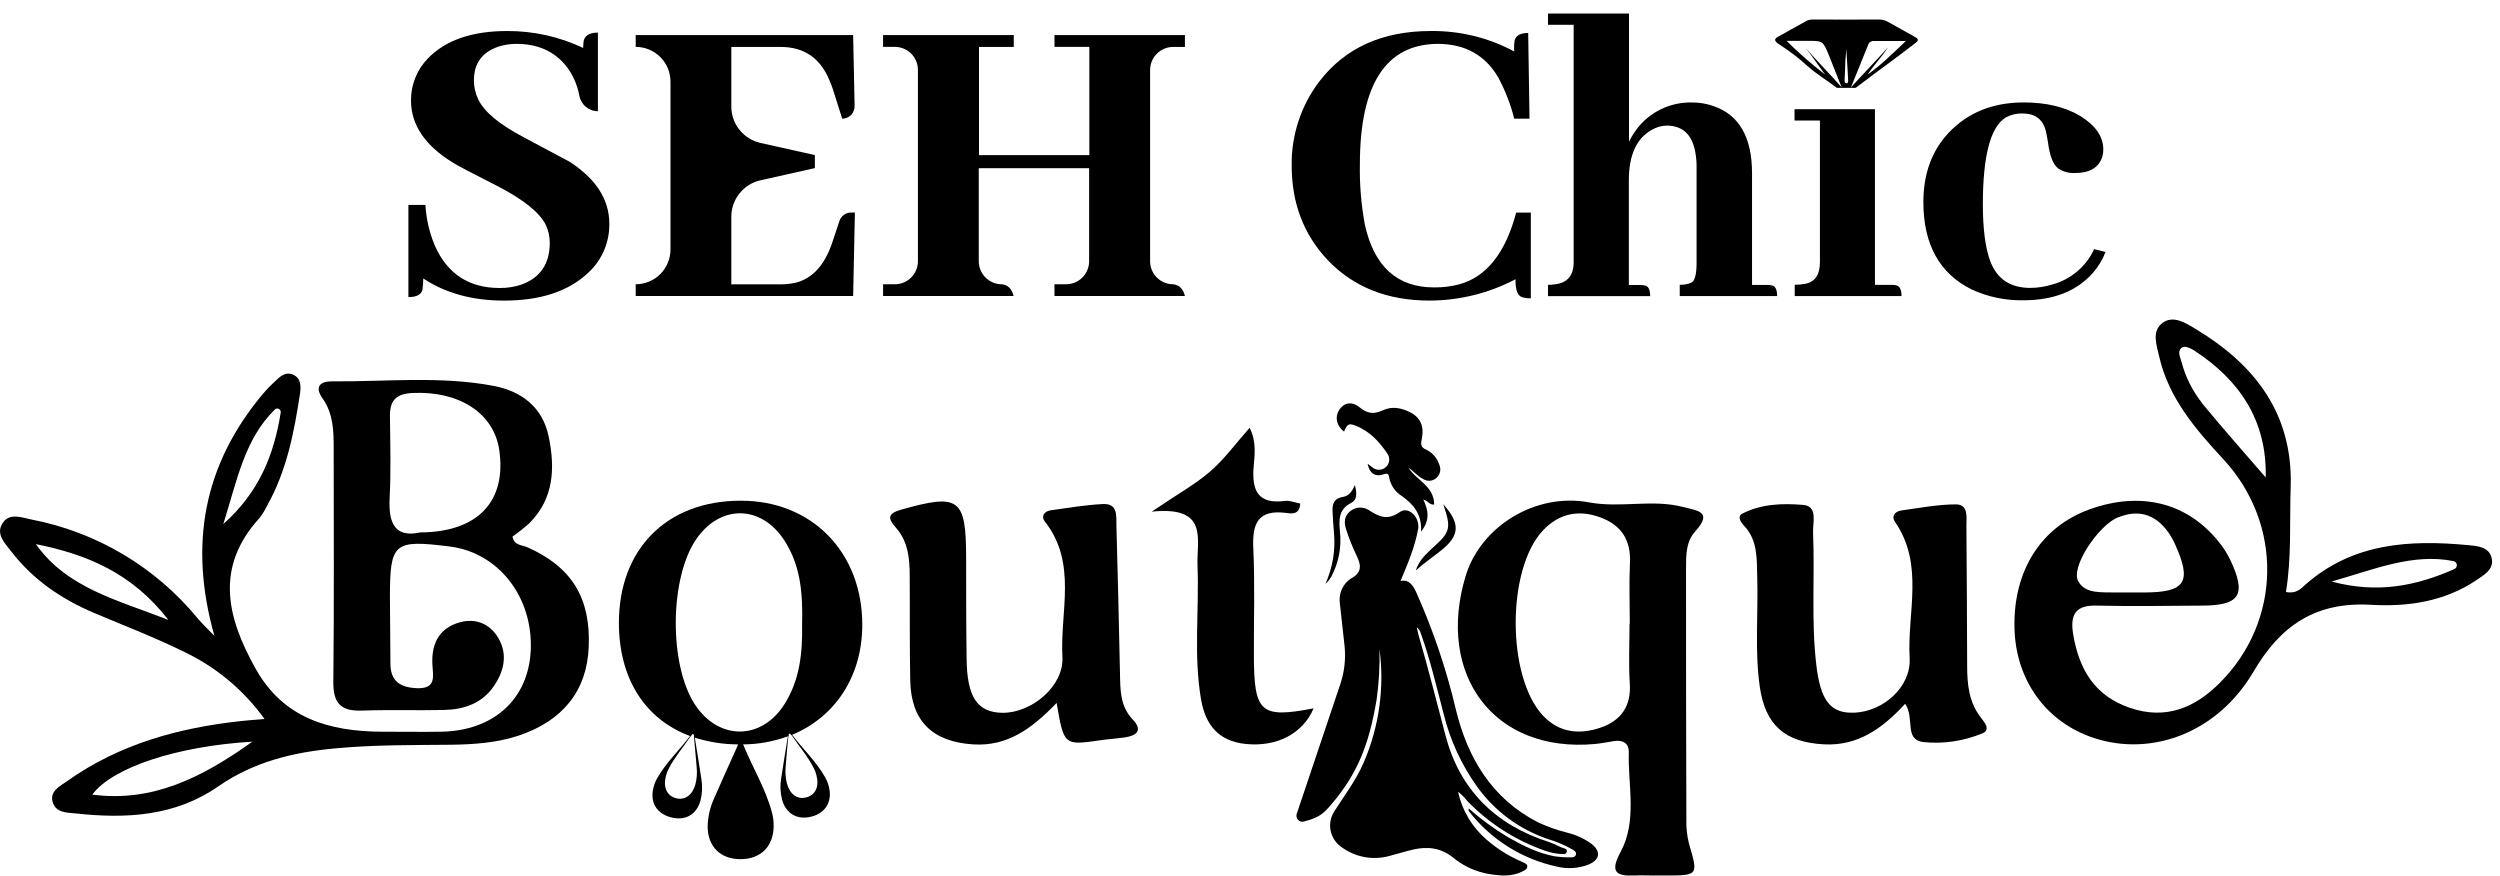 <svg xmlns="http://www.w3.org/2000/svg" fill="none" viewBox="0 0 174 61" height="61" width="174">
<path fill="black" d="M39.644 11.257C39.381 11.113 38.322 10.548 36.468 9.562C34.77 8.673 33.712 7.798 33.289 6.926C33.089 6.511 32.984 6.056 32.984 5.595C32.984 4.406 33.562 3.62 34.718 3.237C35.109 3.114 35.517 3.052 35.928 3.053C37.579 3.053 38.818 3.679 39.644 4.931C39.978 5.457 40.207 6.041 40.32 6.653C40.375 6.958 40.534 7.233 40.77 7.433C41.006 7.632 41.305 7.743 41.614 7.746V2.27C41.047 2.27 40.717 2.461 40.623 2.843C40.601 3.007 40.591 3.173 40.59 3.338C38.937 2.554 37.128 2.151 35.298 2.159C32.855 2.159 31.018 2.793 29.785 4.062C29.019 4.846 28.595 5.902 28.606 6.998C28.606 8.674 29.565 10.107 31.483 11.296C31.725 11.462 32.815 12.036 34.751 13.018C36.485 13.93 37.565 14.805 37.989 15.655C38.169 16.043 38.262 16.466 38.264 16.894C38.264 18.346 37.617 19.313 36.324 19.797C35.827 19.966 35.305 20.05 34.78 20.045C32.645 20.045 31.142 19.067 30.271 17.109C29.889 16.206 29.665 15.244 29.609 14.265H28.425V20.679C28.97 20.679 29.292 20.518 29.396 20.196C29.441 19.926 29.461 19.652 29.456 19.379C31.01 20.409 32.887 20.924 35.085 20.922C37.647 20.922 39.614 20.262 40.987 18.94C41.447 18.506 41.81 17.98 42.055 17.397C42.3 16.814 42.421 16.186 42.409 15.553C42.402 13.882 41.481 12.45 39.644 11.257Z"></path>
<path fill="black" d="M57.924 16.886C57.402 18.437 56.564 19.365 55.409 19.669C55.053 19.752 54.688 19.793 54.322 19.79H50.9V15.082C50.9 14.492 51.101 13.919 51.471 13.458C51.84 12.997 52.355 12.676 52.932 12.548L56.715 11.7V10.794L52.932 9.949C52.355 9.82 51.84 9.499 51.471 9.038C51.101 8.578 50.9 8.005 50.9 7.414V3.266H54.322C55.973 3.266 57.114 4.053 57.743 5.625C57.825 5.809 57.894 5.989 57.956 6.173L58.618 8.261C58.733 8.261 58.846 8.239 58.952 8.194C59.058 8.15 59.154 8.085 59.234 8.003C59.314 7.921 59.377 7.824 59.419 7.717C59.462 7.611 59.482 7.497 59.48 7.382L59.379 2.441H44.245V3.262C44.887 3.262 45.503 3.517 45.957 3.971C46.411 4.424 46.666 5.04 46.666 5.682V17.367C46.665 18.008 46.41 18.623 45.956 19.077C45.502 19.53 44.887 19.785 44.245 19.785V20.6H59.379L59.5 14.79H59.24C59.059 14.79 58.882 14.848 58.735 14.954C58.589 15.06 58.479 15.21 58.422 15.382L57.924 16.886Z"></path>
<path fill="black" d="M82.47 3.266V2.441H73.392V3.262H75.818V10.796H68.137V3.266H70.558V2.441H61.462V3.262H62.282C62.708 3.262 63.117 3.431 63.418 3.732C63.719 4.033 63.888 4.441 63.888 4.867V18.182C63.887 18.607 63.718 19.015 63.417 19.316C63.116 19.616 62.708 19.785 62.282 19.785H61.462V20.6H70.543C70.427 20.105 70.151 19.825 69.728 19.785C69.302 19.785 68.894 19.616 68.593 19.316C68.292 19.015 68.123 18.607 68.122 18.182V11.708H75.803V18.187C75.802 18.61 75.633 19.015 75.334 19.315C75.035 19.614 74.63 19.783 74.207 19.785H73.392V20.6H82.47C82.348 20.105 82.075 19.833 81.65 19.785C81.44 19.785 81.231 19.744 81.037 19.663C80.842 19.582 80.666 19.464 80.517 19.316C80.368 19.167 80.25 18.99 80.169 18.796C80.089 18.601 80.047 18.392 80.047 18.182V4.872C80.047 4.447 80.216 4.039 80.517 3.738C80.817 3.437 81.225 3.267 81.65 3.266H82.47Z"></path>
<path fill="black" d="M105.527 14.795C104.782 17.603 103.461 19.268 101.563 19.79C100.99 19.939 100.399 20.011 99.806 20.003C97.245 20.003 95.641 18.55 94.995 15.645C94.735 14.236 94.619 12.805 94.648 11.373C94.665 5.851 96.469 3.078 100.062 3.053C101.958 3.053 103.362 3.83 104.274 5.382C104.762 6.293 105.137 7.26 105.391 8.261H106.454L106.362 2.295C105.837 2.295 105.525 2.461 105.421 2.791C105.381 3.052 105.371 3.317 105.391 3.581C103.606 2.623 101.607 2.134 99.581 2.159C96.197 2.159 93.604 3.338 91.804 5.697C90.538 7.378 89.868 9.433 89.901 11.537C89.901 14.14 90.737 16.329 92.411 18.105C94.204 19.983 96.565 20.921 99.492 20.92C101.58 20.916 103.636 20.406 105.483 19.433C105.465 20.201 105.634 20.625 105.998 20.704C106.177 20.749 106.361 20.77 106.546 20.764V14.795H105.527Z"></path>
<path fill="black" d="M117.725 19.669C117.468 19.78 117.189 19.831 116.91 19.82V20.605H123.686C123.686 20.142 123.557 19.889 123.297 19.862C123.177 19.84 123.055 19.829 122.933 19.83H121.942V12.072C121.942 9.55 121.044 7.986 119.249 7.382C118.783 7.215 118.292 7.131 117.797 7.134C117.043 7.11 116.295 7.268 115.615 7.595C114.936 7.922 114.346 8.408 113.894 9.012C113.699 9.28 113.525 9.563 113.377 9.86V0.94H107.74V1.728H109.526V18.251C109.526 19.2 109.07 19.713 108.164 19.795C108.023 19.816 107.882 19.826 107.74 19.825V20.61H114.851C114.851 20.147 114.72 19.894 114.457 19.867C114.349 19.844 114.238 19.833 114.127 19.835H113.367V12.558C113.367 10.782 113.912 9.602 115.002 9.017C115.305 8.845 115.645 8.751 115.993 8.742C117.232 8.742 117.908 9.503 118.052 11.014C118.074 11.194 118.084 11.375 118.082 11.557V18.246C118.089 19.054 117.968 19.537 117.725 19.669Z"></path>
<path fill="black" d="M131.952 19.852C132.214 19.892 132.346 20.144 132.346 20.608H124.913V19.82C125.146 19.822 125.379 19.802 125.609 19.76C126.315 19.639 126.667 19.136 126.667 18.246V8.388H124.9V7.6H130.497V19.827H131.617C131.729 19.825 131.841 19.833 131.952 19.852Z"></path>
<path fill="black" d="M145.752 17.34C145.479 17.932 145.081 18.457 144.584 18.88C144.088 19.303 143.506 19.614 142.878 19.79C142.369 19.951 141.839 20.034 141.305 20.038C139.912 20.038 138.982 19.412 138.515 18.16C138.176 17.23 138.007 15.917 138.007 14.223C138.007 10.833 138.541 8.816 139.61 8.17C139.963 7.981 140.359 7.887 140.76 7.897C141.649 7.897 142.192 8.309 142.395 9.136C142.435 9.297 142.487 9.57 142.546 9.951C142.668 10.885 142.91 11.477 143.27 11.738C143.613 11.959 144.017 12.066 144.424 12.042C145.452 12.042 146.084 11.661 146.327 10.893C146.371 10.731 146.391 10.564 146.389 10.397C146.389 9.509 145.854 8.733 144.784 8.071C143.735 7.446 142.425 7.129 140.851 7.129C138.714 7.129 136.98 7.825 135.648 9.218C134.461 10.472 133.867 12.086 133.867 14.062C133.867 17.005 134.985 19.033 137.222 20.144C138.351 20.665 139.583 20.923 140.827 20.9C142.926 20.9 144.54 20.264 145.668 18.992C146.043 18.562 146.339 18.07 146.545 17.538L145.752 17.34Z"></path>
<path fill="black" d="M36.7 38.087C36.331 37.924 35.781 37.976 35.67 37.344C36.077 37.059 36.468 36.751 36.839 36.42C38.574 34.686 38.638 32.552 38.185 30.367C37.758 28.333 36.297 27.223 34.337 26.854C30.62 26.153 26.849 26.574 23.098 26.542C22.298 26.542 21.859 26.906 22.456 27.738C23.2 28.794 23.224 29.998 23.224 31.207C23.224 36.618 23.259 42.025 23.2 47.431C23.177 48.917 23.695 49.512 25.182 49.458C27.09 49.388 28.997 49.458 30.91 49.413C32.298 49.383 33.559 48.955 34.379 47.743C35.154 46.608 35.37 45.364 34.535 44.18C33.871 43.256 32.853 43.013 31.81 43.372C30.469 43.833 30.023 44.926 30.095 46.251C30.147 47.101 30.373 47.951 29.007 47.897C27.863 47.847 27.186 47.423 27.174 46.209C27.162 44.683 27.144 43.152 27.139 41.63C27.139 37.763 27.387 37.55 31.292 38.035C34.701 38.457 37.119 41.566 36.938 45.29C36.772 48.66 34.362 50.857 30.729 50.927C29.332 50.949 27.932 50.927 26.532 50.927C22.912 50.9 19.733 49.998 17.803 46.561C15.792 42.988 14.929 39.475 18.073 36.041C18.267 35.789 18.433 35.517 18.569 35.231C19.947 32.803 20.467 30.122 20.878 27.409C20.953 26.913 20.965 26.328 20.402 26.078C19.84 25.828 19.449 26.252 19.079 26.599C18.797 26.856 18.532 27.133 18.287 27.426C14.146 32.382 13.136 37.924 14.922 44.257C14.535 43.855 14.124 43.469 13.76 43.04C10.821 39.462 6.722 37.026 2.174 36.155C1.503 36.016 0.688 35.689 0.215 36.363C-0.353 37.151 0.346 37.81 0.792 38.392C2.301 40.352 4.28 41.7 6.55 42.661C8.656 43.551 10.802 44.371 12.853 45.387C15.067 46.446 16.977 48.046 18.408 50.04C17.702 50.099 17.258 50.134 16.82 50.181C12.459 50.649 8.321 51.777 4.679 54.361C4.184 54.718 3.453 55.042 3.663 55.81C3.874 56.578 4.654 56.553 5.264 56.615C8.755 56.997 12.184 56.821 15.175 54.742C17.677 53.008 20.425 52.349 23.403 52.081C26.074 51.834 28.737 51.861 31.408 51.834C33.004 51.811 34.587 51.702 36.116 51.192C39.183 50.164 40.851 48.058 40.972 45.052C41.131 41.613 39.78 39.45 36.7 38.087ZM29.238 37.057C27.521 37.438 27.03 36.45 27.117 34.693C27.216 32.793 27.162 30.885 27.139 28.977C27.127 27.884 27.55 27.409 28.708 27.352C31.943 27.196 34.371 28.744 34.748 31.316C35.266 34.879 33.279 37.039 29.238 37.057ZM2.496 37.872C6.02 38.576 9.186 39.871 11.718 43.144C8.101 41.735 4.667 40.924 2.496 37.872ZM19.136 28.489C19.174 28.458 19.22 28.439 19.269 28.434C19.317 28.429 19.366 28.439 19.409 28.462C19.452 28.484 19.488 28.519 19.511 28.562C19.534 28.605 19.544 28.654 19.54 28.702C19.079 31.589 18.078 34.217 15.541 36.477C16.5 33.444 17.011 30.57 19.136 28.497V28.489ZM6.428 55.297C7.816 53.429 12.293 51.93 17.566 51.62C14.084 54.101 10.633 55.86 6.428 55.305V55.297Z"></path>
<path fill="black" d="M173.438 38.932C173.301 38.058 172.447 38.006 171.785 37.941C167.699 37.557 163.755 37.785 160.455 40.691C160.143 40.964 159.825 41.351 159.102 41.202C159.501 38.784 159.35 36.328 159.431 33.876C159.592 28.794 156.939 25.372 152.801 22.887C152.112 22.471 151.245 21.913 150.495 22.486C149.744 23.058 150.101 24.032 150.279 24.812C150.943 27.723 152.828 29.894 154.776 31.997C158.904 36.489 158.8 43.236 154.489 47.537C152.754 49.272 150.73 50.112 148.255 49.272C145.78 48.432 144.697 46.581 144.29 44.133C144.065 42.741 144.479 42.104 145.96 42.151C148.376 42.205 150.794 42.168 153.215 42.151C155.911 42.151 156.376 41.408 155.222 38.955C155 38.499 154.724 38.071 154.399 37.681C152.209 34.971 148.973 34.173 145.435 35.451C142.051 36.67 140.116 39.723 140.207 43.707C140.289 47.342 142.417 50.28 145.752 51.37C149.816 52.696 154.377 50.956 156.84 46.752C158.743 43.504 161.183 41.873 165.033 42.094C167.563 42.242 170.132 41.878 172.352 40.382C172.87 40.025 173.542 39.666 173.438 38.932ZM153.269 28.058C152.598 27.213 152.109 26.238 151.835 25.194C151.741 24.854 151.5 24.403 151.897 24.171C152.083 24.061 152.506 24.247 152.754 24.418C155.876 26.472 157.789 29.27 157.692 33.229C156.203 31.507 154.697 29.81 153.257 28.058H153.269ZM147.405 36.016C148.83 35.429 150.014 35.791 150.908 37.042C151.091 37.301 151.249 37.578 151.379 37.867C152.576 40.516 152.122 41.232 149.211 41.237H148.066C147.943 41.237 147.405 41.237 147.279 41.237C146.208 41.212 145.18 41.336 144.665 40.493C144.048 39.515 146.064 36.556 147.392 36.016H147.405ZM170.824 39.606C168.207 40.763 165.502 41.341 162.281 40.474C165.286 39.619 167.922 38.491 170.757 39.051C170.818 39.062 170.875 39.093 170.918 39.138C170.961 39.184 170.988 39.242 170.995 39.304C171.003 39.366 170.99 39.429 170.959 39.483C170.928 39.538 170.881 39.581 170.824 39.606Z"></path>
<path fill="black" d="M117.148 35.288C114.99 34.723 112.812 35.377 110.607 34.966C106.873 34.267 103.052 36.636 102.007 40.094C99.945 46.928 103.942 52.426 111.008 51.782C111.452 51.737 111.89 51.655 112.326 51.581C112.948 51.482 113.382 51.73 113.364 52.361C113.297 54.685 113.966 57.113 112.792 59.299C112.063 60.651 112.418 60.991 113.766 60.934C114.209 60.912 114.655 60.934 115.101 60.934C115.349 60.934 115.609 60.934 115.862 60.934C118.22 60.934 118.198 60.934 117.561 58.744C117.418 58.191 117.354 57.62 117.371 57.049C117.352 51.203 117.345 45.357 117.348 39.51C117.348 38.618 117.348 37.686 117.99 36.982C119.226 35.617 118.163 35.55 117.148 35.288ZM113.431 43.404H113.416C113.416 44.794 113.344 46.197 113.434 47.584C113.538 49.165 112.802 50.159 111.414 50.639C109.953 51.135 108.535 51.026 107.386 49.799C104.871 47.116 104.858 39.641 107.368 36.943C108.483 35.741 109.846 35.456 111.352 35.999C112.859 36.541 113.53 37.602 113.444 39.22C113.377 40.612 113.434 42.007 113.434 43.404H113.431Z"></path>
<path fill="black" d="M132.603 48.979C131.02 50.694 129.318 51.933 126.942 51.806C124.236 51.663 122.869 50.476 122.482 47.807C122.12 45.27 122.38 42.723 122.304 40.181C122.264 38.91 122.363 37.617 121.38 36.584C121.166 36.358 120.904 35.944 121.236 35.766C122.571 35.06 124.08 35.023 125.507 35.142C126.545 35.238 126.159 36.363 126.189 37.059C126.317 40.107 126.057 43.167 126.407 46.212C126.702 48.783 127.398 49.681 129.097 49.601C131.092 49.505 133.025 47.797 132.911 45.805C132.73 42.644 133.944 39.312 131.902 36.338C131.617 35.925 131.88 35.595 132.338 35.528C133.597 35.355 134.858 35.109 136.119 35.104C137.021 35.104 136.862 35.994 136.862 36.591C136.897 39.837 136.895 43.083 136.914 46.328C136.914 47.612 137.028 48.87 137.871 49.946C138.119 50.27 138.584 50.8 137.963 51.046C136.666 51.584 135.256 51.791 133.859 51.648C132.514 51.477 133.28 50.035 132.603 48.979Z"></path>
<path fill="black" d="M73.541 48.925C71.806 50.724 70.112 51.962 67.728 51.809C64.909 51.63 63.41 50.201 63.353 47.366C63.303 44.951 63.335 42.535 63.316 40.122C63.316 38.903 63.219 37.691 62.349 36.72C61.747 36.048 61.802 35.729 62.753 35.464C66.755 34.334 67.238 34.673 67.243 38.813C67.243 41.165 67.243 43.521 67.277 45.867C67.305 48.514 68.021 49.584 69.755 49.611C71.799 49.641 74.059 47.75 73.945 45.721C73.766 42.572 75 39.21 72.728 36.306C72.418 35.91 72.713 35.563 73.169 35.511C74.361 35.342 75.555 35.144 76.757 35.082C77.822 35.028 77.686 35.915 77.703 36.589C77.797 40.018 77.88 43.446 77.951 46.873C77.976 48.023 77.951 49.153 78.843 50.082C79.549 50.825 79.126 51.192 78.308 51.321C77.743 51.405 77.171 51.437 76.603 51.519C74.051 51.888 74.051 51.893 73.541 48.925Z"></path>
<path fill="black" d="M51.557 34.849C46.413 34.849 43.076 38.204 43.076 43.352C43.076 47.257 44.914 50.072 48.031 51.229C48.044 51.238 48.059 51.244 48.075 51.246C48.088 51.222 48.105 51.204 48.118 51.182C48.13 51.16 48.179 51.09 48.222 51.09C48.229 51.088 48.237 51.088 48.244 51.09L48.269 51.108C48.318 51.147 48.308 51.229 48.313 51.293C48.313 51.308 48.313 51.316 48.313 51.328C48.33 51.335 48.347 51.34 48.365 51.343C49.337 51.65 50.349 51.807 51.368 51.811H51.725C52.783 51.803 53.831 51.614 54.825 51.251C54.839 51.253 54.854 51.253 54.869 51.251C54.869 51.177 54.869 51.09 54.941 51.06H54.958C55.008 51.06 55.038 51.108 55.062 51.147C55.087 51.187 55.077 51.165 55.08 51.175C55.092 51.169 55.104 51.161 55.114 51.152C58.108 49.913 60.01 47.099 60.015 43.491C60.02 38.427 56.492 34.839 51.557 34.849ZM54.611 48.992C53.014 51.539 50.02 51.556 48.368 49.036C46.547 46.251 46.599 40.208 48.469 37.51C50.147 35.092 52.979 35.139 54.587 37.607C55.761 39.406 55.878 41.427 55.826 43.486C55.858 45.416 55.675 47.302 54.611 48.992Z"></path>
<path fill="black" d="M91.427 49.301C90.684 51.06 88.868 52.005 86.69 51.779C84.819 51.586 83.9 50.458 83.595 48.692C83.062 45.595 83.469 42.473 83.347 39.364C83.271 37.58 84.177 35.196 80.159 35.61C81.987 34.371 83.199 33.707 84.22 32.82C85.211 31.97 85.981 30.892 86.975 29.775C87.47 30.766 87.317 31.668 87.252 32.5C87.126 34.138 87.545 35.109 89.425 34.864C89.769 34.819 90.144 34.983 90.498 35.047C90.453 35.853 89.879 35.748 89.507 35.699C87.545 35.451 87.148 36.442 87.23 38.162C87.346 40.639 87.26 43.117 87.27 45.595C87.279 49.609 87.725 50.012 91.427 49.301Z"></path>
<path fill="black" d="M90.253 56.643C90.229 56.714 90.224 56.79 90.24 56.863C90.255 56.936 90.29 57.004 90.341 57.059C90.391 57.114 90.456 57.154 90.528 57.175C90.6 57.197 90.676 57.199 90.748 57.18C91.823 56.905 92.131 56.601 92.589 56.07C94.571 53.779 95.3 51.682 95.81 48.707C95.974 47.537 96.042 46.355 96.013 45.174C96.368 47.85 95.99 50.573 94.921 53.053C94.393 54.291 93.58 55.354 92.862 56.477C92.614 56.865 92.523 57.332 92.606 57.785C92.69 58.237 92.942 58.641 93.313 58.915C93.791 59.282 94.349 59.532 94.941 59.646C95.533 59.759 96.144 59.733 96.724 59.569C97.254 59.432 97.775 59.267 98.308 59.14C99.336 58.892 100.29 58.999 101.152 59.7C101.865 60.287 102.719 60.677 103.63 60.83C104.405 60.956 105.198 61.033 105.944 60.661C106.097 60.582 106.291 60.505 106.3 60.31C106.31 60.114 106.09 60.062 105.939 59.985C105.052 59.608 104.228 59.096 103.498 58.466C102.472 57.599 101.762 56.416 101.479 55.102C101.719 55.289 101.934 55.505 102.121 55.746C103.632 57.313 105.492 58.501 107.549 59.215C107.958 59.36 108.387 59.438 108.82 59.445C108.867 59.452 108.915 59.442 108.955 59.417C108.996 59.392 109.026 59.354 109.041 59.309C109.127 59.046 108.793 59.041 108.634 58.964C108.377 58.828 108.109 58.71 107.834 58.612C104.063 57.416 101.608 54.948 100.624 51.251C99.997 48.907 99.42 46.544 98.736 44.222C98.682 44.036 98.65 43.846 98.605 43.657C98.738 43.756 98.834 43.897 98.877 44.056C99.541 45.892 99.978 47.79 100.473 49.671C100.922 51.508 101.721 53.241 102.824 54.777C104.052 56.475 105.78 57.745 107.767 58.409C108.335 58.574 108.882 58.805 109.395 59.098C109.539 59.185 109.744 59.276 109.682 59.485C109.621 59.693 109.403 59.675 109.234 59.67C108.902 59.676 108.571 59.654 108.243 59.606C107.061 59.398 106.013 58.863 104.977 58.28C103.995 57.696 103.07 57.02 102.215 56.261C102.215 56.373 102.215 56.425 102.227 56.449C103.752 58.424 105.927 59.794 108.367 60.317C109.098 60.495 109.866 60.444 110.567 60.171C111.357 59.839 111.439 59.264 110.775 58.736C110.278 58.375 109.716 58.114 109.12 57.966C108.398 57.786 107.694 57.537 107.019 57.222C103.828 55.567 102.165 52.778 101.338 49.423C100.678 46.611 99.752 43.868 98.573 41.232C98.345 40.736 98.065 40.307 97.475 40.439C97.988 39.22 98.486 38.045 98.714 36.769C98.721 36.704 98.721 36.639 98.714 36.574C98.682 35.86 97.971 35.251 97.433 35.635C96.568 36.242 95.986 35.972 95.253 35.493C95.044 35.364 94.797 35.308 94.553 35.335C94.309 35.362 94.08 35.47 93.905 35.642C93.511 36.009 93.558 36.477 93.716 36.925C93.908 37.506 94.136 38.075 94.398 38.628C94.722 39.284 94.844 39.807 94.056 40.251C93.975 40.298 93.898 40.352 93.828 40.414C93.613 40.608 93.448 40.851 93.347 41.122C93.247 41.394 93.214 41.685 93.251 41.972L93.578 44.928C93.676 45.83 93.578 46.742 93.29 47.602L90.253 56.643Z"></path>
<path fill="black" d="M95.183 32.273C95.3 32.364 95.416 32.461 95.538 32.55C95.667 32.648 95.827 32.7 95.99 32.696C96.153 32.692 96.309 32.632 96.434 32.528C96.559 32.423 96.644 32.279 96.676 32.119C96.708 31.959 96.685 31.793 96.61 31.648C96.04 30.778 95.352 30.018 94.353 29.629C93.87 29.441 93.763 29.517 93.543 30.04C93.018 29.629 92.886 29.032 93.209 28.529C93.531 28.026 94.081 27.904 94.633 28.353C95.186 28.801 95.624 28.848 96.263 28.551C96.903 28.254 97.557 28.392 98.166 28.705C98.85 29.054 99.135 29.666 98.959 30.533C98.88 30.912 98.853 31.123 99.284 31.306C99.491 31.408 99.676 31.551 99.827 31.725C99.979 31.899 100.094 32.102 100.166 32.322C100.243 32.481 100.265 32.661 100.228 32.834C100.19 33.007 100.096 33.163 99.96 33.276C99.835 33.385 99.677 33.45 99.512 33.46C99.346 33.471 99.182 33.427 99.043 33.335C98.654 33.147 98.392 32.795 98.037 32.555C98.578 33.439 99.819 33.819 99.817 35.117C99.502 35.159 99.38 34.842 99.061 34.77C99.403 35.491 99.556 36.187 98.907 37C98.972 35.761 98.357 35.094 97.567 34.522C97.342 34.385 97.149 34.202 96.999 33.986C96.848 33.77 96.745 33.524 96.695 33.266C96.653 32.971 96.578 32.914 96.278 33.018C95.656 33.224 95.31 32.884 95.183 32.273Z"></path>
<path fill="black" d="M94.299 33.759C94.457 34.351 94.45 34.787 94.051 34.998C93.134 35.446 93.189 36.237 93.263 37.022C93.378 38.091 93.17 39.17 92.666 40.119C92.561 40.315 92.421 40.489 92.252 40.632C92.749 39.525 92.954 38.308 92.847 37.099C92.805 36.576 92.758 36.053 92.743 35.531C92.728 35.008 92.914 34.671 93.451 34.589C93.87 34.525 94.088 34.242 94.299 33.759Z"></path>
<path fill="black" d="M100.451 35.097C101.647 36.422 101.598 37.265 100.342 38.278C99.752 38.756 99.12 39.185 98.535 39.703C98.695 39.254 98.96 38.849 99.309 38.523C99.452 38.37 99.606 38.221 99.764 38.083C100.949 37.017 101.011 36.755 100.451 35.097Z"></path>
<path fill="black" d="M133.225 2.538C132.623 2.196 132.011 1.857 131.409 1.525C131.217 1.416 131 1.359 130.78 1.359C129.236 1.371 127.698 1.359 126.164 1.359C125.99 1.358 125.819 1.403 125.668 1.49C125.027 1.839 124.395 2.201 123.756 2.555C123.436 2.729 123.488 2.868 123.899 3.133C124.576 3.567 125.214 4.059 125.807 4.602C126.476 5.192 127.165 5.593 127.849 6.116H129.149L129.576 5.799C130.795 4.867 132.053 3.978 133.252 3.041C133.57 2.808 133.565 2.729 133.225 2.538ZM125.673 3.348C126.129 3.896 126.617 4.647 127.031 5.192C126.087 4.467 125.19 3.682 124.345 2.843H125.82C126.875 2.843 126.875 2.843 127.286 3.834C127.581 4.56 127.883 5.36 128.183 6.086C127.398 5.192 126.466 4.243 125.673 3.348ZM128.495 5.799C128.374 5.781 128.384 5.655 128.384 5.568C128.401 5.115 128.431 4.664 128.438 4.208C128.453 3.948 128.5 3.623 128.5 3.358C128.535 4.082 128.604 4.867 128.629 5.588C128.634 5.687 128.634 5.809 128.495 5.799ZM129.982 5.192C130.401 4.545 131 3.938 131.404 3.296C130.601 4.198 129.695 5.117 128.822 6.093C129.254 5.04 129.638 4.074 130.024 3.12C130.048 3.039 130.099 2.969 130.169 2.92C130.238 2.872 130.321 2.848 130.406 2.853H132.655C131.744 3.7 130.936 4.525 129.979 5.192H129.982Z"></path>
<path fill="black" d="M53.846 57.473C53.846 58.922 52.939 59.807 51.517 59.797C50.134 59.797 49.252 58.9 49.252 57.53C49.266 56.844 49.422 56.169 49.711 55.548C50.224 54.363 50.759 53.191 51.289 52.014C51.346 51.891 51.368 51.715 51.552 51.702C51.678 51.702 51.725 51.814 51.762 51.903C52.397 53.461 53.296 54.908 53.727 56.551C53.81 56.851 53.85 57.161 53.846 57.473Z"></path>
<path fill="black" d="M52.994 56.152C52.994 57.27 52.424 57.951 51.529 57.944C50.635 57.936 50.105 57.252 50.105 56.194C50.111 55.669 50.209 55.15 50.392 54.658C50.717 53.746 51.051 52.84 51.383 51.933C51.42 51.836 51.433 51.7 51.549 51.685C51.628 51.685 51.658 51.769 51.681 51.839C52.079 53.04 52.644 54.155 52.919 55.424C52.974 55.663 52.999 55.907 52.994 56.152Z"></path>
<path fill="black" d="M57.681 54.72C57.625 54.496 57.537 54.281 57.421 54.081C56.797 52.988 55.878 52.131 55.129 51.142L55.114 51.125C55.08 51.078 55.033 51.016 54.958 51.033C55.008 51.033 55.038 51.08 55.062 51.12C55.087 51.16 55.077 51.137 55.08 51.147C55.593 51.918 56.2 52.599 56.628 53.444C56.716 53.599 56.781 53.766 56.819 53.94C57.037 54.737 56.76 55.332 56.118 55.498C55.476 55.664 54.973 55.275 54.768 54.522C54.675 54.146 54.646 53.758 54.681 53.372C54.733 52.656 54.802 51.945 54.869 51.239C54.869 51.165 54.869 51.078 54.941 51.048C54.837 51.083 54.83 51.17 54.825 51.251C54.825 51.279 54.825 51.296 54.825 51.316C54.673 52.257 54.517 53.199 54.374 54.143C54.285 54.644 54.304 55.158 54.431 55.652C54.691 56.628 55.489 57.091 56.48 56.836C57.471 56.581 57.959 55.766 57.681 54.72Z"></path>
<path fill="black" d="M48.811 54.192C48.673 53.246 48.517 52.309 48.363 51.368C48.363 51.368 48.363 51.355 48.363 51.348C48.346 51.261 48.363 51.157 48.261 51.112C48.311 51.152 48.301 51.234 48.306 51.298C48.306 51.313 48.306 51.321 48.306 51.333C48.37 52.032 48.435 52.73 48.492 53.437C48.528 53.822 48.496 54.211 48.4 54.586C48.202 55.33 47.677 55.718 47.052 55.557C46.428 55.396 46.138 54.799 46.349 54.002C46.395 53.83 46.459 53.664 46.539 53.506C46.965 52.678 47.555 52.007 48.063 51.251C48.075 51.227 48.093 51.209 48.105 51.187C48.118 51.165 48.167 51.095 48.209 51.095C48.135 51.083 48.083 51.152 48.041 51.204C48.035 51.215 48.028 51.225 48.019 51.234C47.275 52.225 46.366 53.065 45.751 54.148C45.631 54.346 45.543 54.561 45.491 54.787C45.209 55.823 45.69 56.625 46.705 56.888C47.721 57.151 48.492 56.68 48.757 55.706C48.881 55.211 48.899 54.695 48.811 54.192Z"></path>
</svg>
